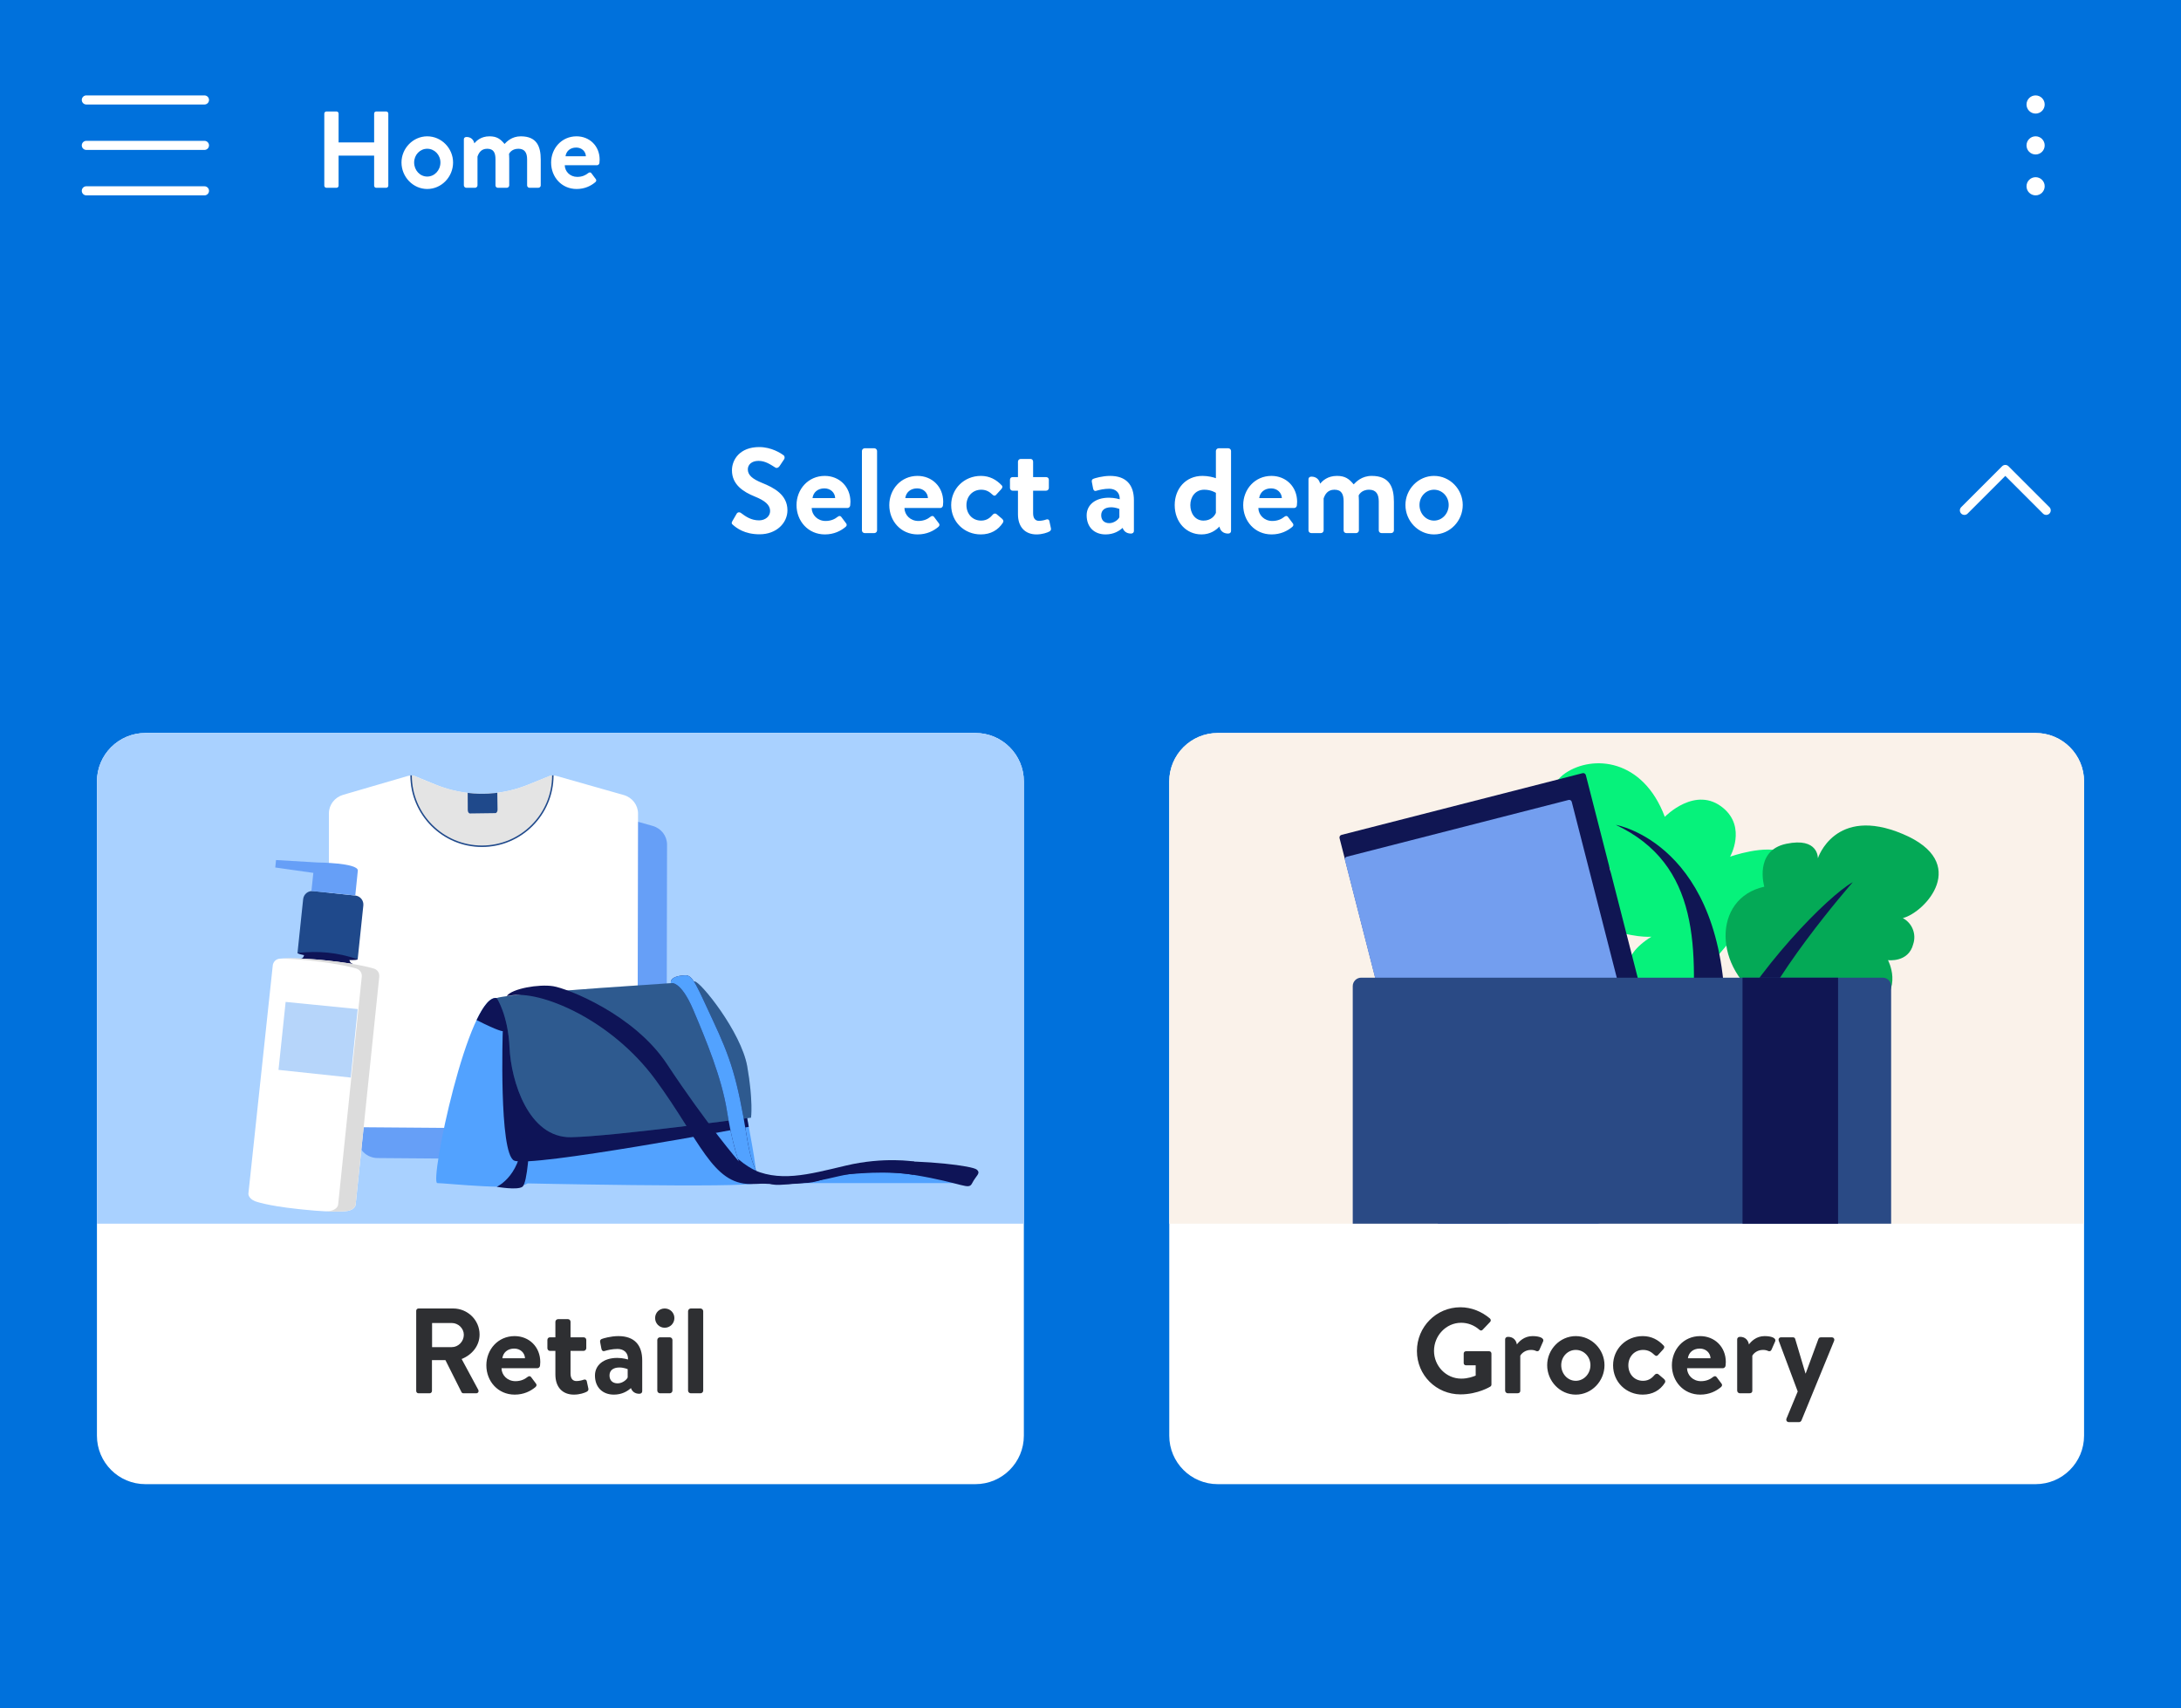 <svg width="360" height="282" viewBox="0 0 360 282" fill="none" xmlns="http://www.w3.org/2000/svg">
<rect x="0" y="0" width="360" height="282" fill="#808080" stroke="none"/>
<g clip-path="url(#clip0_505_40855)">
<rect width="360" height="282" fill="white"/>
<rect width="360" height="282" fill="#0071DC"/>
<path d="M33.75 15.75C34.164 15.75 34.5 16.086 34.5 16.5C34.5 16.88 34.218 17.194 33.852 17.243L33.75 17.25H14.25C13.836 17.25 13.5 16.914 13.5 16.5C13.5 16.12 13.782 15.806 14.148 15.757L14.25 15.75H33.75Z" fill="white"/>
<path d="M33.75 30.75C34.164 30.75 34.5 31.086 34.5 31.5C34.5 31.88 34.218 32.194 33.852 32.243L33.75 32.25H14.25C13.836 32.25 13.5 31.914 13.5 31.5C13.5 31.12 13.782 30.806 14.148 30.757L14.25 30.75H33.75Z" fill="white"/>
<path d="M34.5 24C34.5 23.586 34.164 23.25 33.75 23.25H14.25L14.148 23.257C13.782 23.306 13.5 23.62 13.5 24C13.5 24.414 13.836 24.75 14.25 24.75H33.75L33.852 24.743C34.218 24.694 34.5 24.38 34.5 24Z" fill="white"/>
<path d="M53.53 30.658V18.742C53.53 18.562 53.692 18.4 53.872 18.4H55.546C55.744 18.4 55.888 18.562 55.888 18.742V23.512H61.756V18.742C61.756 18.562 61.9 18.4 62.098 18.4H63.754C63.934 18.4 64.096 18.562 64.096 18.742V30.658C64.096 30.838 63.934 31 63.754 31H62.098C61.9 31 61.756 30.838 61.756 30.658V25.69H55.888V30.658C55.888 30.838 55.744 31 55.546 31H53.872C53.692 31 53.53 30.838 53.53 30.658ZM66.271 26.824C66.271 24.484 68.179 22.504 70.519 22.504C72.877 22.504 74.785 24.484 74.785 26.824C74.785 29.2 72.877 31.198 70.519 31.198C68.179 31.198 66.271 29.2 66.271 26.824ZM68.359 26.824C68.359 28.102 69.313 29.146 70.519 29.146C71.725 29.146 72.697 28.102 72.697 26.824C72.697 25.564 71.725 24.556 70.519 24.556C69.313 24.556 68.359 25.564 68.359 26.824ZM76.566 30.604V22.99C76.566 22.792 76.71 22.612 76.998 22.612C77.736 22.612 78.168 23.062 78.294 23.656C78.654 23.242 79.392 22.504 80.796 22.504C82.002 22.504 82.596 22.936 83.28 23.764C83.64 23.386 84.468 22.504 85.962 22.504C88.626 22.504 89.256 24.196 89.256 26.356V30.604C89.256 30.82 89.076 31 88.842 31H87.402C87.186 31 87.006 30.82 87.006 30.604V26.302C87.006 25.222 86.61 24.556 85.566 24.556C84.36 24.556 84.018 25.42 84.018 25.42C84.018 25.42 84.054 25.834 84.054 26.212V30.604C84.054 30.82 83.856 31 83.658 31H82.182C81.948 31 81.786 30.82 81.786 30.604V26.302C81.786 25.222 81.48 24.556 80.418 24.556C79.392 24.556 79.014 25.276 78.816 25.852V30.604C78.816 30.82 78.618 31 78.42 31H76.962C76.764 31 76.566 30.82 76.566 30.604ZM90.968 26.842C90.968 24.502 92.696 22.504 95.162 22.504C97.322 22.504 98.978 24.106 98.978 26.356C98.978 26.482 98.96 26.77 98.942 26.896C98.924 27.112 98.726 27.274 98.546 27.274H93.218C93.236 28.3 94.082 29.2 95.288 29.2C96.116 29.2 96.692 28.894 97.07 28.588C97.268 28.426 97.484 28.408 97.61 28.588L98.312 29.524C98.456 29.686 98.474 29.884 98.276 30.064C97.556 30.676 96.53 31.198 95.18 31.198C92.696 31.198 90.968 29.218 90.968 26.842ZM93.344 25.798H96.71C96.674 24.988 96.026 24.358 95.108 24.358C94.1 24.358 93.452 24.97 93.344 25.798Z" fill="white"/>
<path fill-rule="evenodd" clip-rule="evenodd" d="M337.5 24C337.5 24.828 336.828 25.5 336 25.5C335.172 25.5 334.5 24.828 334.5 24C334.5 23.172 335.172 22.5 336 22.5C336.828 22.5 337.5 23.172 337.5 24ZM337.5 17.25C337.5 18.078 336.828 18.75 336 18.75C335.172 18.75 334.5 18.078 334.5 17.25C334.5 16.422 335.172 15.75 336 15.75C336.828 15.75 337.5 16.422 337.5 17.25ZM337.5 30.75C337.5 31.578 336.828 32.25 336 32.25C335.172 32.25 334.5 31.578 334.5 30.75C334.5 29.922 335.172 29.25 336 29.25C336.828 29.25 337.5 29.922 337.5 30.75Z" fill="white"/>
<g clip-path="url(#clip1_505_40855)">
<path d="M16 129C16 124.582 19.582 121 24 121H161C165.418 121 169 124.582 169 129V237C169 241.418 165.418 245 161 245H24C19.582 245 16 241.418 16 237V129Z" fill="white"/>
<path d="M68.7 229.62C68.7 229.82 68.86 230 69.08 230H70.92C71.12 230 71.3 229.82 71.3 229.62V224.52H73.52L76.18 229.82C76.22 229.9 76.32 230 76.5 230H78.6C78.94 230 79.08 229.68 78.94 229.42L76.2 224.34C77.94 223.64 79.16 222.14 79.16 220.3C79.16 217.92 77.2 216 74.8 216H69.08C68.86 216 68.7 216.18 68.7 216.38V229.62ZM71.32 222.38V218.4H74.58C75.64 218.4 76.56 219.28 76.56 220.34C76.56 221.46 75.64 222.38 74.58 222.38H71.32ZM80.279 225.38C80.279 228.02 82.199 230.22 84.959 230.22C86.459 230.22 87.599 229.64 88.399 228.96C88.619 228.76 88.599 228.54 88.439 228.36L87.659 227.32C87.519 227.12 87.279 227.14 87.059 227.32C86.639 227.66 85.999 228 85.079 228C83.739 228 82.799 227 82.779 225.86H88.699C88.899 225.86 89.119 225.68 89.139 225.44C89.159 225.3 89.179 224.98 89.179 224.84C89.179 222.34 87.339 220.56 84.939 220.56C82.199 220.56 80.279 222.78 80.279 225.38ZM82.919 224.22C83.039 223.3 83.759 222.62 84.879 222.62C85.899 222.62 86.619 223.32 86.659 224.22H82.919ZM91.673 223V226.9C91.673 229 92.853 230.22 94.733 230.22C95.693 230.22 96.533 229.92 96.853 229.74C97.073 229.62 97.173 229.44 97.113 229.2L96.853 228C96.813 227.78 96.593 227.66 96.333 227.76C96.093 227.86 95.553 227.98 95.153 227.98C94.573 227.98 94.173 227.62 94.173 226.72V223H96.333C96.573 223 96.773 222.78 96.773 222.56V221.2C96.773 220.94 96.573 220.76 96.333 220.76H94.173V218.2C94.173 217.96 93.993 217.76 93.753 217.76H92.113C91.893 217.76 91.673 217.96 91.673 218.2V220.76H90.773C90.533 220.76 90.353 220.94 90.353 221.2V222.56C90.353 222.78 90.533 223 90.773 223H91.673ZM98.206 227.06C98.206 229.04 99.486 230.22 101.326 230.22C102.686 230.22 103.586 229.64 104.146 229.14C104.326 229.68 104.786 230.08 105.526 230.08C105.846 230.08 106.006 229.88 106.006 229.66V224.58C106.006 222.06 104.746 220.56 102.066 220.56C100.806 220.56 99.566 220.94 99.366 221.02C99.166 221.08 98.986 221.24 99.066 221.58L99.266 222.62C99.306 222.9 99.486 223.12 99.786 223.02C100.326 222.86 101.106 222.68 101.926 222.68C102.906 222.68 103.706 223.24 103.666 224.42C103.666 224.42 102.826 224.16 101.886 224.16C99.546 224.16 98.206 225.42 98.206 227.06ZM100.606 227.06C100.606 226.24 101.186 225.74 102.246 225.74C102.986 225.74 103.606 226.02 103.606 226.02V227.38C103.486 227.72 102.766 228.36 101.946 228.36C101.086 228.36 100.606 227.84 100.606 227.06ZM108.495 229.56C108.495 229.8 108.715 230 108.935 230H110.555C110.775 230 110.995 229.8 110.995 229.56V221.2C110.995 220.94 110.775 220.76 110.555 220.76H108.935C108.715 220.76 108.495 220.94 108.495 221.2V229.56ZM109.715 219.18C110.615 219.18 111.315 218.46 111.315 217.58C111.315 216.7 110.615 216 109.715 216C108.815 216 108.135 216.7 108.135 217.58C108.135 218.46 108.815 219.18 109.715 219.18ZM113.573 229.56C113.573 229.8 113.793 230 114.013 230H115.633C115.853 230 116.073 229.8 116.073 229.56V216.44C116.073 216.22 115.853 216 115.633 216H114.013C113.793 216 113.573 216.22 113.573 216.44V229.56Z" fill="#2E2F32"/>
<path d="M-1 122.54C-1 121.69 -0.31 121 0.54 121H183.46C184.31 121 185 121.69 185 122.54V202H-1V122.54Z" fill="#A9D1FF"/>
<path d="M105.314 135.656L107.738 136.343C109.141 136.742 110.106 137.995 110.103 139.418L110.009 188.323C110.006 190.096 108.52 191.527 106.699 191.513L62.322 191.168C60.519 191.154 59.063 189.727 59.063 187.971V185.979L105.314 135.656Z" fill="#669FF7"/>
<path d="M101.911 186.41L57.534 186.065C55.73 186.051 54.275 184.623 54.275 182.868L54.289 134.271C54.289 132.859 55.242 131.616 56.632 131.211L67.292 128.1C67.66 127.993 68.052 127.993 68.42 128.1L71.86 129.517C76.729 131.523 82.222 131.542 87.105 129.567L90.772 128.086C91.127 127.988 91.504 127.99 91.859 128.091L102.951 131.24C104.355 131.639 105.32 132.892 105.316 134.314L105.223 183.22C105.22 184.993 103.733 186.424 101.912 186.41H101.911Z" fill="white"/>
<path d="M90.882 128.021C91.06 127.948 91.255 128.085 91.248 128.276C91.032 134.554 85.845 139.722 79.522 139.722C73.199 139.722 68.05 134.582 67.777 128.35C67.767 128.107 68.014 127.934 68.24 128.024L71.44 129.341C76.978 131.627 82.177 131.492 87.069 129.578L90.882 128.021Z" fill="#E4E4E4"/>
<path d="M79.555 139.817C73.038 139.817 67.737 134.516 67.737 128H67.977C67.977 134.383 73.171 139.577 79.555 139.577C85.938 139.577 91.132 134.385 91.132 128H91.372C91.372 134.516 86.071 139.817 79.555 139.817Z" fill="#1F498B"/>
<path d="M77.198 130.888L77.212 133.724C77.212 134.035 77.378 134.285 77.576 134.283L81.768 134.227C81.97 134.223 82.13 133.964 82.127 133.65L82.085 130.869C82.085 130.869 79.812 131.228 77.197 130.89L77.198 130.888Z" fill="#1F498B"/>
<path d="M49.481 158.262C49.481 158.262 50.169 158.377 50.224 157.443L51.291 157.449C52.892 157.455 54.492 157.595 56.072 157.866L57.672 158.141C57.672 158.141 57.543 158.959 58.331 159.151L49.481 158.263V158.262Z" fill="#0E1457"/>
<path d="M59.037 158.355C59.015 158.574 56.774 158.517 54.033 158.229C51.292 157.941 49.09 157.53 49.112 157.311C49.134 157.091 51.397 156.61 54.139 156.898C56.88 157.186 59.06 158.136 59.037 158.355Z" fill="#0E1457"/>
<path d="M59.037 158.358C55.556 157.167 52.509 156.963 49.169 157.3L49.105 157.312L50.039 148.431C50.125 147.609 50.862 147.012 51.684 147.098L58.64 147.83C59.462 147.916 60.059 148.653 59.973 149.475L59.039 158.356L59.037 158.358Z" fill="#1F498B"/>
<path d="M49.172 199.578C43.949 199.029 42.076 198.287 42.076 198.287C40.938 197.805 41.001 197.039 41.001 197.039L45.026 159.341C45.026 159.341 45.13 158.362 46.176 158.255C46.176 158.255 48.73 158.007 53.969 158.557L54.021 158.562C59.262 159.113 61.708 159.89 61.708 159.89C62.709 160.214 62.607 161.191 62.607 161.191L58.697 198.901C58.697 198.901 58.599 199.664 57.385 199.897C57.385 199.897 55.4 200.234 50.175 199.683L49.172 199.578Z" fill="white"/>
<path d="M61.708 159.888C61.708 159.888 59.261 159.113 54.021 158.561L53.969 158.556C49.911 158.129 47.47 158.181 46.574 158.228C47.755 158.269 49.252 158.364 51.081 158.556L51.133 158.561C56.374 159.112 58.82 159.888 58.82 159.888C59.821 160.213 59.719 161.19 59.719 161.19L55.809 198.9C55.809 198.9 55.711 199.663 54.497 199.896C54.497 199.896 54.282 199.932 53.807 199.961C56.349 200.07 57.385 199.896 57.385 199.896C58.599 199.663 58.697 198.9 58.697 198.9L62.607 161.19C62.607 161.19 62.71 160.211 61.708 159.888Z" fill="#DCDCDC"/>
<path d="M45.563 141.973L52.405 142.377C52.405 142.377 59.094 142.428 59.065 143.709L58.642 147.83L51.406 147.072L51.72 144.094L45.435 143.202L45.477 142.805L45.565 141.974L45.563 141.973Z" fill="#669FF7"/>
<path d="M47.149 165.393L45.969 176.614L57.897 177.881L59.039 166.575L47.149 165.393Z" fill="#B6D5FA"/>
<path d="M122.848 181.892C124.09 188.969 125.331 194.434 124.588 195.303C123.843 196.171 84.604 195.303 84.604 195.303C84.604 195.303 80.878 174.07 82.865 172.826C84.851 171.585 122.848 181.892 122.848 181.892Z" fill="#52A2FF"/>
<path d="M81.994 164.756C77.355 163.885 70.819 195.303 72.184 195.303C73.549 195.303 85.967 196.67 87.085 195.303C88.203 193.937 85.967 165.501 81.994 164.756Z" fill="#52A2FF"/>
<path d="M122.848 181.893C122.848 181.893 94.222 174.128 85.367 172.891C84.483 168.426 83.34 165.009 81.996 164.756C80.946 164.559 79.799 166.019 78.668 168.391C82.477 170.321 82.988 170.221 82.988 170.221C82.988 170.221 82.33 190.336 84.851 191.58C87.37 192.823 123.593 186.014 123.593 186.014C123.356 184.725 123.101 183.344 122.848 181.895V181.893Z" fill="#0E1457"/>
<path d="M81.994 164.754C84.353 163.886 113.783 162.146 114.652 162.023C115.52 161.899 122.35 170.343 123.344 176.055C124.339 181.767 123.966 184.499 123.966 184.499C123.966 184.499 101.37 187.58 94.289 187.727C87.208 187.873 84.355 178.414 84.106 172.951C83.857 167.488 81.996 164.756 81.996 164.756L81.994 164.754Z" fill="#3971B3"/>
<path d="M81.994 164.754C84.353 163.886 113.783 162.146 114.652 162.023C115.52 161.899 122.35 170.343 123.344 176.055C124.339 181.767 123.966 184.499 123.966 184.499C123.966 184.499 101.37 187.58 94.289 187.727C87.208 187.873 84.355 178.414 84.106 172.951C83.857 167.488 81.996 164.756 81.996 164.756L81.994 164.754Z" fill="black" fill-opacity="0.2"/>
<path d="M124.586 195.302H158.898C158.898 195.302 157.12 193.835 153.643 193.285C150.166 192.735 141.557 192.345 137.914 193.285C134.271 194.225 124.586 195.302 124.586 195.302Z" fill="#52A2FF"/>
<path d="M86.216 186.736C86.465 193.939 81.994 195.912 81.994 195.912C81.994 195.912 85.367 196.518 86.226 195.912C87.085 195.306 87.411 188.848 87.372 188.476C87.334 188.103 86.216 186.736 86.216 186.736Z" fill="#0E1457"/>
<path d="M84.156 164.358C89.044 163.352 100.87 168.242 108.196 178.234C115.522 188.226 117.561 195.461 123.893 195.461C130.225 195.461 142.468 192.571 150.788 193.938C159.108 195.305 159.853 196.546 160.473 195.305C161.095 194.063 161.963 193.691 161.218 193.069C160.473 192.448 152.774 191.509 146.07 191.731C139.365 191.952 136.987 195.305 132.516 195.305C128.045 195.305 124.931 197.853 123.318 187.917C121.704 177.981 120.603 174.697 117.634 168.36C115.088 162.927 114.387 160.962 113.163 161.003C110.339 161.095 110.745 162.302 110.745 162.302C110.745 162.302 112.326 161.748 114.438 166.715C116.548 171.682 119.125 177.921 119.993 183.384C120.862 188.847 121.947 191.731 121.947 191.731C121.947 191.731 116.602 185.523 110.09 175.655C104.675 167.448 93.668 163.172 91.309 162.8C88.95 162.427 84.539 163.182 83.641 164.416L84.156 164.36V164.358Z" fill="#0E1457"/>
<path d="M123.593 192.737C128.474 195.302 133.361 193.895 139.653 192.405C145.944 190.914 150.911 191.748 150.911 191.748L150.788 193.935C150.788 193.935 144.203 192.798 138.495 194.155C132.786 195.513 130.464 195.715 124.588 195.3C118.709 194.887 123.595 192.735 123.595 192.735L123.593 192.737Z" fill="#0E1457"/>
<path d="M123.315 187.915C121.701 177.979 120.601 174.695 117.632 168.358C115.086 162.925 114.385 160.96 113.161 161.001C110.337 161.093 110.742 162.3 110.742 162.3C110.742 162.3 112.323 161.746 114.435 166.713C116.545 171.68 119.122 177.919 119.991 183.382C120.665 187.618 121.468 190.301 121.794 191.293C122.995 192.318 124.033 192.926 124.817 193.285C124.223 192.127 123.721 190.417 123.313 187.915H123.315Z" fill="#52A2FF"/>
</g>
<g clip-path="url(#clip2_505_40855)">
<path d="M193 129C193 124.582 196.582 121 201 121H336C340.418 121 344 124.582 344 129V237C344 241.418 340.418 245 336 245H201C196.582 245 193 241.418 193 237V129Z" fill="white"/>
<path d="M233.88 223.02C233.88 227.02 237.08 230.18 241.06 230.18C243.96 230.18 246.02 228.88 246.02 228.88C246.1 228.82 246.18 228.72 246.18 228.56V223.44C246.18 223.24 246.02 223.06 245.82 223.06H241.98C241.76 223.06 241.6 223.22 241.6 223.44V225.02C241.6 225.22 241.76 225.38 241.98 225.38H243.58V227.08C243.18 227.24 242.32 227.58 241.2 227.58C238.68 227.58 236.7 225.48 236.7 223C236.7 220.5 238.68 218.36 241.18 218.36C242.28 218.36 243.34 218.76 244.2 219.52C244.38 219.68 244.56 219.68 244.72 219.52L245.96 218.22C246.12 218.06 246.1 217.82 245.94 217.66C244.58 216.5 242.86 215.8 241.06 215.8C237.08 215.8 233.88 219.02 233.88 223.02ZM248.44 229.56C248.44 229.8 248.66 230 248.88 230H250.42C250.72 230 250.94 229.9 250.94 229.56V223.8C251.1 223.48 251.7 222.84 252.7 222.84C253.12 222.84 253.34 222.92 253.56 223.02C253.78 223.12 254 223.04 254.1 222.82L254.7 221.46C254.96 220.86 254.06 220.56 252.96 220.56C251.56 220.56 250.72 221.48 250.38 221.94C250.26 221.24 249.78 220.68 248.92 220.68C248.6 220.68 248.44 220.88 248.44 221.1V229.56ZM255.38 225.36C255.38 228 257.5 230.22 260.1 230.22C262.72 230.22 264.84 228 264.84 225.36C264.84 222.76 262.72 220.56 260.1 220.56C257.5 220.56 255.38 222.76 255.38 225.36ZM257.7 225.36C257.7 223.96 258.76 222.84 260.1 222.84C261.44 222.84 262.52 223.96 262.52 225.36C262.52 226.78 261.44 227.94 260.1 227.94C258.76 227.94 257.7 226.78 257.7 225.36ZM266.259 225.38C266.259 228.16 268.439 230.22 271.139 230.22C272.779 230.22 274.019 229.5 274.799 228.28C274.959 228.04 274.859 227.82 274.639 227.62L273.739 226.86C273.579 226.72 273.299 226.76 273.159 226.92C272.759 227.38 272.219 227.94 271.199 227.94C269.759 227.94 268.779 226.82 268.779 225.38C268.779 223.96 269.779 222.84 271.219 222.84C272.079 222.84 272.619 223.22 273.059 223.64C273.239 223.82 273.459 223.92 273.659 223.7L274.499 222.78C274.699 222.58 274.799 222.32 274.599 222.12C273.719 221.18 272.599 220.56 271.159 220.56C268.419 220.56 266.259 222.66 266.259 225.38ZM275.966 225.38C275.966 228.02 277.886 230.22 280.646 230.22C282.146 230.22 283.286 229.64 284.086 228.96C284.306 228.76 284.286 228.54 284.126 228.36L283.346 227.32C283.206 227.12 282.966 227.14 282.746 227.32C282.326 227.66 281.686 228 280.766 228C279.426 228 278.486 227 278.466 225.86H284.386C284.586 225.86 284.806 225.68 284.826 225.44C284.846 225.3 284.866 224.98 284.866 224.84C284.866 222.34 283.026 220.56 280.626 220.56C277.886 220.56 275.966 222.78 275.966 225.38ZM278.606 224.22C278.726 223.3 279.446 222.62 280.566 222.62C281.586 222.62 282.306 223.32 282.346 224.22H278.606ZM286.741 229.56C286.741 229.8 286.961 230 287.181 230H288.721C289.021 230 289.241 229.9 289.241 229.56V223.8C289.401 223.48 290.001 222.84 291.001 222.84C291.421 222.84 291.641 222.92 291.861 223.02C292.081 223.12 292.301 223.04 292.401 222.82L293.001 221.46C293.261 220.86 292.361 220.56 291.261 220.56C289.861 220.56 289.021 221.48 288.681 221.94C288.561 221.24 288.081 220.68 287.221 220.68C286.901 220.68 286.741 220.88 286.741 221.1V229.56ZM295.295 234.76H296.955C297.135 234.76 297.295 234.62 297.355 234.48L302.735 221.36C302.855 221.06 302.695 220.76 302.335 220.76H300.735C300.455 220.76 300.255 220.76 300.155 221.02L298.055 226.72H298.015L296.315 221.02C296.275 220.86 296.135 220.76 295.935 220.76H294.015C293.655 220.76 293.495 221.04 293.615 221.36L296.735 229.7L294.895 234.14C294.755 234.46 294.935 234.76 295.295 234.76Z" fill="#2E2F32"/>
<g clip-path="url(#clip3_505_40855)">
<path d="M188 117.083C188 116.485 188.485 116 189.083 116H351.917C352.515 116 353 116.485 353 117.083V202H188V117.083Z" fill="#FAF2EA"/>
<path d="M281.331 160.28C276.34 169.648 261.71 161.363 272.586 154.63C272.586 154.63 269.315 154.925 264.539 152.912C258.287 150.279 259.311 144.715 265.825 144.199C265.825 144.199 266.562 141.681 260.353 140.845C254.142 140.008 253.885 130.645 258.404 127.611C262.923 124.579 271.185 125.222 274.797 134.841C274.797 134.841 279.898 129.547 284.478 133.418C288.282 136.631 285.576 141.419 285.576 141.419C285.576 141.419 291.386 139.32 294.558 140.73C297.729 142.143 281.329 160.277 281.329 160.277L281.331 160.28Z" fill="#06F27B"/>
<path d="M291.217 165.132C282.888 160.12 282.507 148.309 291.217 146.372C291.217 146.372 289.468 140.423 294.834 139.294C300.199 138.166 300.062 141.686 300.062 141.686C300.062 141.686 302.857 132.94 314.083 137.675C325.312 142.41 317.779 150.614 314.083 151.557C315.623 152.373 316.35 154.183 315.804 155.837C315.024 158.953 311.633 158.496 311.633 158.496C311.633 158.496 314.215 163.289 309.669 166.146C305.122 169.002 294.78 167.531 293.352 167.142C292.401 166.784 291.631 166.059 291.214 165.132H291.217Z" fill="#04A956"/>
<path d="M279.023 172.612C280.362 156.361 280.52 142.713 266.717 136.166C266.717 136.166 284.78 139.241 284.78 168.352L279.023 172.614V172.612Z" fill="#101653"/>
<path d="M288.782 171.585C291.07 162.435 305.821 145.633 305.821 145.633C301.797 147.841 289.649 160.148 284.05 171.585H288.782Z" fill="#101653"/>
<path d="M261.222 127.634L221.431 137.821C221.193 137.882 221.049 138.125 221.11 138.363L237.991 204.299C238.052 204.537 238.294 204.68 238.532 204.619L278.323 194.432C278.561 194.372 278.704 194.129 278.643 193.891L261.763 127.955C261.702 127.717 261.46 127.573 261.222 127.634Z" fill="#101653"/>
<path d="M258.914 132.055L222.297 141.429C222.069 141.488 221.931 141.72 221.99 141.949L238.879 207.92C238.938 208.148 239.17 208.286 239.399 208.227L276.016 198.853C276.244 198.794 276.382 198.562 276.323 198.333L259.434 132.363C259.376 132.134 259.143 131.996 258.914 132.055Z" fill="#739EEF"/>
<path d="M310.759 161.391H224.682C223.911 161.391 223.287 162.015 223.287 162.786V256.135C223.287 256.905 223.911 257.53 224.682 257.53H310.759C311.53 257.53 312.155 256.905 312.155 256.135V162.786C312.155 162.015 311.53 161.391 310.759 161.391Z" fill="#2A4A85"/>
<path d="M303.399 161.391H287.624V257.53H303.399V161.391Z" fill="#101653"/>
</g>
</g>
<path d="M125.377 88.2C128.197 88.2 129.977 86.3 129.977 84.24C129.977 81.66 127.737 80.5 125.797 79.72C124.177 79.06 123.437 78.42 123.437 77.48C123.437 76.72 124.057 76.08 125.197 76.08C126.297 76.08 127.117 76.64 127.977 77.18C128.217 77.34 128.517 77.18 128.677 76.94L129.437 75.8C129.577 75.6 129.517 75.26 129.317 75.14C128.917 74.84 127.357 73.8 125.317 73.8C122.137 73.8 120.817 75.86 120.817 77.64C120.817 80 122.697 81.2 124.577 81.96C126.257 82.64 127.117 83.34 127.117 84.36C127.117 85.22 126.337 85.9 125.297 85.9C123.997 85.9 123.097 85.28 122.277 84.66C122.097 84.52 121.757 84.52 121.597 84.8L120.877 86.04C120.697 86.36 120.777 86.48 120.977 86.64C121.557 87.14 122.857 88.2 125.377 88.2ZM131.476 83.38C131.476 86.02 133.396 88.22 136.156 88.22C137.656 88.22 138.796 87.64 139.596 86.96C139.816 86.76 139.796 86.54 139.636 86.36L138.856 85.32C138.716 85.12 138.476 85.14 138.256 85.32C137.836 85.66 137.196 86 136.276 86C134.936 86 133.996 85 133.976 83.86H139.896C140.096 83.86 140.316 83.68 140.336 83.44C140.356 83.3 140.376 82.98 140.376 82.84C140.376 80.34 138.536 78.56 136.136 78.56C133.396 78.56 131.476 80.78 131.476 83.38ZM134.116 82.22C134.236 81.3 134.956 80.62 136.076 80.62C137.096 80.62 137.816 81.32 137.856 82.22H134.116ZM142.271 87.56C142.271 87.8 142.491 88 142.711 88H144.331C144.551 88 144.771 87.8 144.771 87.56V74.44C144.771 74.22 144.551 74 144.331 74H142.711C142.491 74 142.271 74.22 142.271 74.44V87.56ZM146.788 83.38C146.788 86.02 148.708 88.22 151.468 88.22C152.968 88.22 154.108 87.64 154.908 86.96C155.128 86.76 155.108 86.54 154.948 86.36L154.168 85.32C154.028 85.12 153.788 85.14 153.568 85.32C153.148 85.66 152.508 86 151.588 86C150.248 86 149.308 85 149.288 83.86H155.208C155.408 83.86 155.628 83.68 155.648 83.44C155.668 83.3 155.688 82.98 155.688 82.84C155.688 80.34 153.848 78.56 151.448 78.56C148.708 78.56 146.788 80.78 146.788 83.38ZM149.428 82.22C149.548 81.3 150.268 80.62 151.388 80.62C152.408 80.62 153.128 81.32 153.168 82.22H149.428ZM157.003 83.38C157.003 86.16 159.183 88.22 161.883 88.22C163.523 88.22 164.763 87.5 165.543 86.28C165.703 86.04 165.603 85.82 165.383 85.62L164.483 84.86C164.323 84.72 164.043 84.76 163.903 84.92C163.503 85.38 162.963 85.94 161.943 85.94C160.503 85.94 159.523 84.82 159.523 83.38C159.523 81.96 160.523 80.84 161.963 80.84C162.823 80.84 163.363 81.22 163.803 81.64C163.983 81.82 164.203 81.92 164.403 81.7L165.243 80.78C165.443 80.58 165.543 80.32 165.343 80.12C164.463 79.18 163.343 78.56 161.903 78.56C159.163 78.56 157.003 80.66 157.003 83.38ZM168.027 81V84.9C168.027 87 169.207 88.22 171.087 88.22C172.047 88.22 172.887 87.92 173.207 87.74C173.427 87.62 173.527 87.44 173.467 87.2L173.207 86C173.167 85.78 172.947 85.66 172.687 85.76C172.447 85.86 171.907 85.98 171.507 85.98C170.927 85.98 170.527 85.62 170.527 84.72V81H172.687C172.927 81 173.127 80.78 173.127 80.56V79.2C173.127 78.94 172.927 78.76 172.687 78.76H170.527V76.2C170.527 75.96 170.347 75.76 170.107 75.76H168.467C168.247 75.76 168.027 75.96 168.027 76.2V78.76H167.127C166.887 78.76 166.707 78.94 166.707 79.2V80.56C166.707 80.78 166.887 81 167.127 81H168.027ZM179.365 85.06C179.365 87.04 180.645 88.22 182.485 88.22C183.845 88.22 184.745 87.64 185.305 87.14C185.485 87.68 185.945 88.08 186.685 88.08C187.005 88.08 187.165 87.88 187.165 87.66V82.58C187.165 80.06 185.905 78.56 183.225 78.56C181.965 78.56 180.725 78.94 180.525 79.02C180.325 79.08 180.145 79.24 180.225 79.58L180.425 80.62C180.465 80.9 180.645 81.12 180.945 81.02C181.485 80.86 182.265 80.68 183.085 80.68C184.065 80.68 184.865 81.24 184.825 82.42C184.825 82.42 183.985 82.16 183.045 82.16C180.705 82.16 179.365 83.42 179.365 85.06ZM181.765 85.06C181.765 84.24 182.345 83.74 183.405 83.74C184.145 83.74 184.765 84.02 184.765 84.02V85.38C184.645 85.72 183.925 86.36 183.105 86.36C182.245 86.36 181.765 85.84 181.765 85.06ZM193.898 83.38C193.898 86.18 195.798 88.22 198.318 88.22C199.778 88.22 200.738 87.5 201.278 86.92C201.398 87.58 201.878 88.08 202.718 88.08C203.038 88.08 203.198 87.88 203.198 87.66V74.44C203.198 74.22 202.998 74 202.758 74H201.138C200.918 74 200.698 74.22 200.698 74.44V78.94C200.278 78.78 199.398 78.56 198.478 78.56C195.718 78.56 193.898 80.68 193.898 83.38ZM200.698 84.66C200.498 85.18 199.858 85.94 198.658 85.94C197.218 85.94 196.478 84.68 196.478 83.38C196.478 82.08 197.258 80.84 198.778 80.84C199.938 80.84 200.698 81.36 200.698 81.36V84.66ZM205.206 83.38C205.206 86.02 207.126 88.22 209.886 88.22C211.386 88.22 212.526 87.64 213.326 86.96C213.546 86.76 213.526 86.54 213.366 86.36L212.586 85.32C212.446 85.12 212.206 85.14 211.986 85.32C211.566 85.66 210.926 86 210.006 86C208.666 86 207.726 85 207.706 83.86H213.626C213.826 83.86 214.046 83.68 214.066 83.44C214.086 83.3 214.106 82.98 214.106 82.84C214.106 80.34 212.266 78.56 209.866 78.56C207.126 78.56 205.206 80.78 205.206 83.38ZM207.846 82.22C207.966 81.3 208.686 80.62 209.806 80.62C210.826 80.62 211.546 81.32 211.586 82.22H207.846ZM215.981 87.56C215.981 87.8 216.201 88 216.421 88H218.041C218.261 88 218.481 87.8 218.481 87.56V82.28C218.701 81.64 219.121 80.84 220.261 80.84C221.441 80.84 221.781 81.58 221.781 82.78V87.56C221.781 87.8 221.961 88 222.221 88H223.861C224.081 88 224.301 87.8 224.301 87.56V82.68C224.301 82.26 224.261 81.8 224.261 81.8C224.261 81.8 224.641 80.84 225.981 80.84C227.141 80.84 227.581 81.58 227.581 82.78V87.56C227.581 87.8 227.781 88 228.021 88H229.621C229.881 88 230.081 87.8 230.081 87.56V82.84C230.081 80.44 229.381 78.56 226.421 78.56C224.761 78.56 223.841 79.54 223.441 79.96C222.681 79.04 222.021 78.56 220.681 78.56C219.121 78.56 218.301 79.38 217.901 79.84C217.761 79.18 217.281 78.68 216.461 78.68C216.141 78.68 215.981 78.88 215.981 79.1V87.56ZM231.984 83.36C231.984 86 234.104 88.22 236.704 88.22C239.324 88.22 241.444 86 241.444 83.36C241.444 80.76 239.324 78.56 236.704 78.56C234.104 78.56 231.984 80.76 231.984 83.36ZM234.304 83.36C234.304 81.96 235.364 80.84 236.704 80.84C238.044 80.84 239.124 81.96 239.124 83.36C239.124 84.78 238.044 85.94 236.704 85.94C235.364 85.94 234.304 84.78 234.304 83.36Z" fill="white"/>
<path fill-rule="evenodd" clip-rule="evenodd" d="M323.72 84.78C323.99 85.051 324.415 85.072 324.71 84.843L324.78 84.78L331 78.561L337.22 84.78C337.49 85.051 337.915 85.072 338.21 84.843L338.28 84.78C338.551 84.51 338.571 84.085 338.343 83.79L338.28 83.72L331.53 76.97C331.26 76.699 330.835 76.678 330.54 76.907L330.47 76.97L323.72 83.72C323.427 84.013 323.427 84.487 323.72 84.78Z" fill="white"/>
</g>
<defs>
<clipPath id="clip0_505_40855">
<rect width="360" height="282" fill="white"/>
</clipPath>
<clipPath id="clip1_505_40855">
<path d="M16 129C16 124.582 19.582 121 24 121H161C165.418 121 169 124.582 169 129V237C169 241.418 165.418 245 161 245H24C19.582 245 16 241.418 16 237V129Z" fill="white"/>
</clipPath>
<clipPath id="clip2_505_40855">
<path d="M193 129C193 124.582 196.582 121 201 121H336C340.418 121 344 124.582 344 129V237C344 241.418 340.418 245 336 245H201C196.582 245 193 241.418 193 237V129Z" fill="white"/>
</clipPath>
<clipPath id="clip3_505_40855">
<path d="M188 117.083C188 116.485 188.485 116 189.083 116H351.917C352.515 116 353 116.485 353 117.083V202H188V117.083Z" fill="white"/>
</clipPath>
</defs>
</svg>
